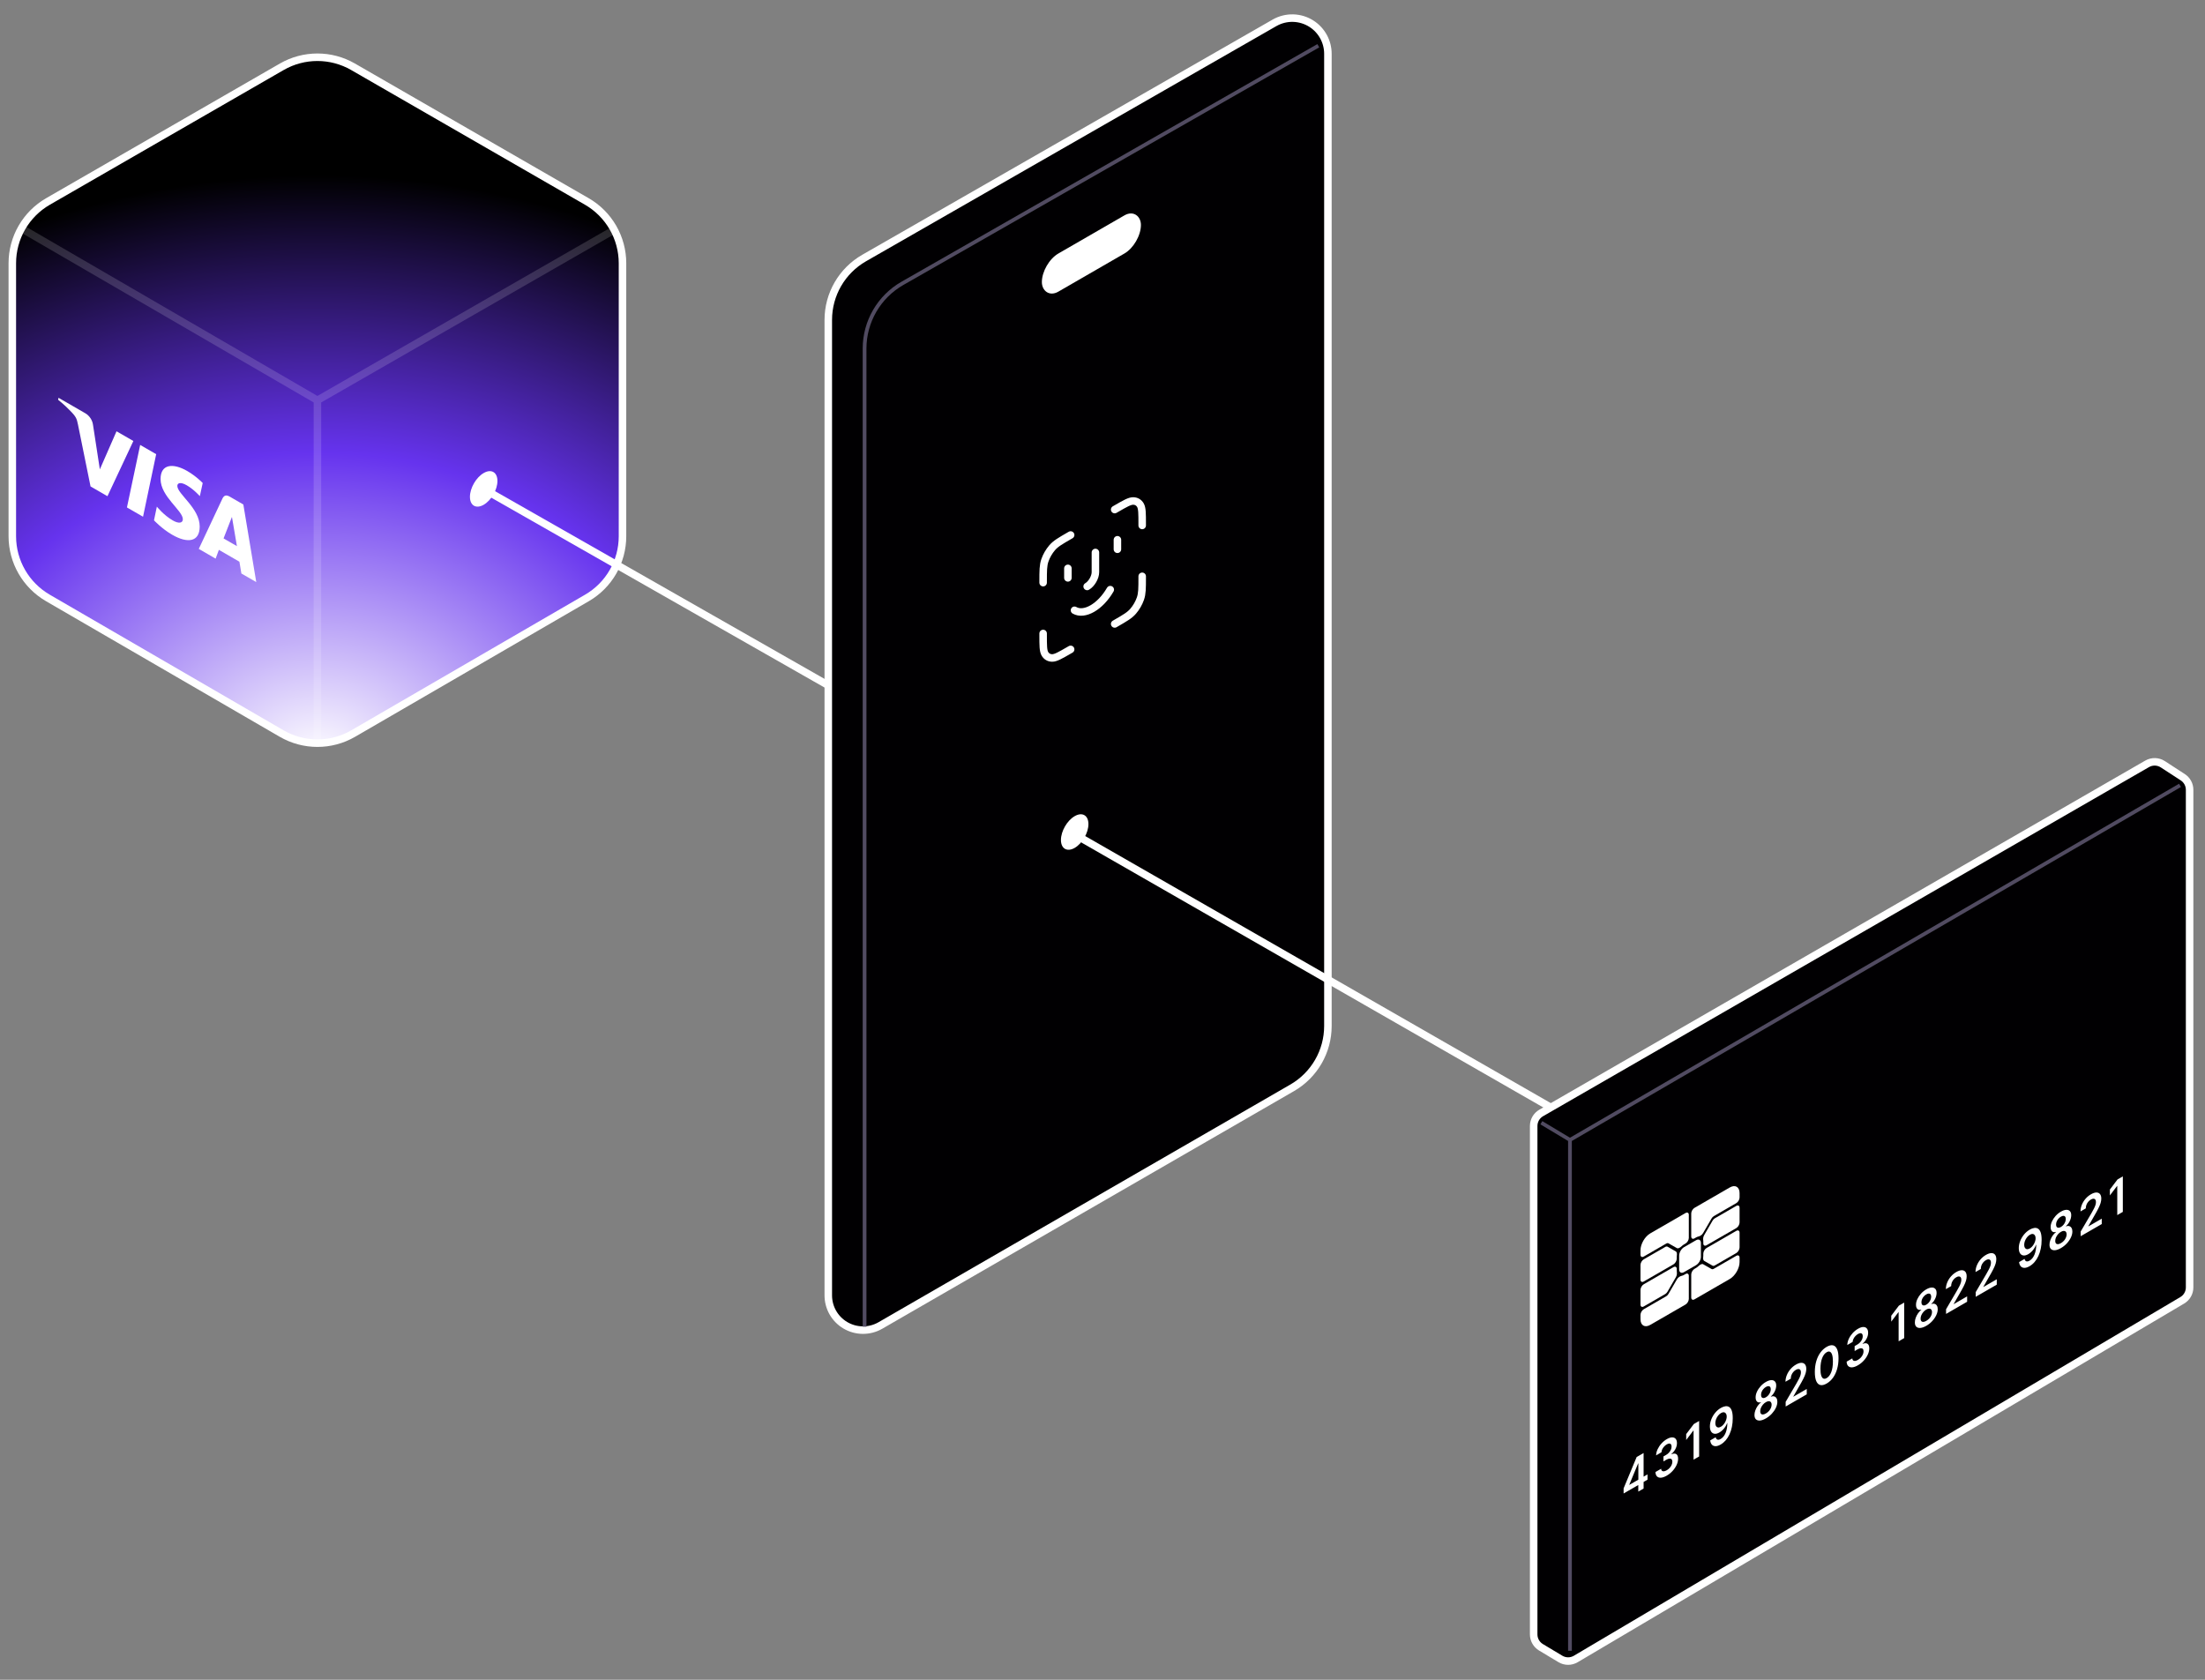 <svg xmlns="http://www.w3.org/2000/svg" fill="none" viewBox="0 0 147 112" height="112" width="147">
<rect x="0" y="0" width="147" height="112" fill="#808080" stroke="none"/>
<path stroke-width="0.501" stroke="white" fill="url(#paint0_radial_3_20881)" d="M18.786 4.452C20.256 3.605 22.066 3.605 23.536 4.452L39.118 13.43C40.592 14.279 41.5 15.851 41.5 17.552V35.753C41.5 37.449 40.598 39.016 39.131 39.867L23.549 48.908C22.073 49.765 20.25 49.765 18.774 48.908L3.192 39.867C1.725 39.016 0.822 37.449 0.821 35.753V17.552C0.821 15.851 1.73 14.279 3.204 13.43L18.786 4.452Z"></path>
<g style="mix-blend-mode:plus-lighter">
<path stroke-width="0.501" stroke-opacity="0.15" stroke="white" d="M21.161 26.689L40.861 15.377M21.161 26.689L1.461 15.25M21.161 26.689V49.439"></path>
</g>
<g clip-path="url(#clip0_3_20881)">
<path fill="white" d="M12.482 31.404C11.545 30.863 10.704 30.928 10.704 31.94C10.704 33.105 12.19 34.042 12.19 34.621C12.19 34.866 11.938 34.942 11.515 34.698C10.911 34.349 10.457 33.78 10.457 33.78L10.266 34.693C10.266 34.693 10.785 35.253 11.48 35.655C12.507 36.248 13.313 36.139 13.313 35.105C13.313 33.878 11.822 32.938 11.822 32.398C11.822 32.205 12.029 32.114 12.452 32.358C12.93 32.634 13.323 33.082 13.323 33.082L13.514 32.204C13.509 32.201 13.081 31.75 12.482 31.404ZM3.901 26.523L3.876 26.657C3.876 26.657 4.269 26.963 4.626 27.334C5.085 27.786 5.115 27.912 5.195 28.293L6.036 32.432L7.164 33.084L8.891 29.404L7.768 28.756L6.656 31.296L6.202 28.335C6.162 28.005 5.951 27.707 5.689 27.555L3.901 26.523ZM9.345 29.666L8.463 33.834L9.536 34.453L10.412 30.282L9.345 29.666ZM15.317 33.114C15.06 32.966 14.924 33.041 14.823 33.255L13.252 36.598L14.375 37.247L14.592 36.661L15.961 37.452L16.092 38.238L17.084 38.811L16.223 33.638L15.317 33.114ZM15.463 34.466L15.795 36.413L14.904 35.899L15.463 34.466Z"></path>
</g>
<path stroke-width="0.501" stroke="white" fill="#010002" d="M87.445 1.592C86.697 1.106 85.74 1.079 84.966 1.523L57.611 17.203C56.132 18.05 55.219 19.625 55.219 21.329V86.37C55.219 87.183 55.646 87.937 56.344 88.356C57.066 88.789 57.966 88.796 58.695 88.375L86.148 72.529C87.62 71.679 88.527 70.108 88.527 68.409V3.585C88.527 2.781 88.119 2.031 87.445 1.592Z"></path>
<g clip-path="url(#clip1_3_20881)">
<path stroke-linejoin="round" stroke-linecap="round" stroke-width="0.501" stroke="white" d="M71.376 35.671L71.303 35.713C70.687 36.069 70.378 36.247 70.143 36.521C69.936 36.763 69.767 37.054 69.662 37.355C69.542 37.696 69.542 38.052 69.542 38.763V38.848M71.376 43.297L71.303 43.339C70.687 43.695 70.378 43.873 70.143 43.87C69.936 43.868 69.767 43.771 69.662 43.593C69.542 43.39 69.542 43.034 69.542 42.322V42.237M76.146 35.035V34.95C76.146 34.239 76.146 33.883 76.026 33.68C75.921 33.502 75.752 33.405 75.545 33.403C75.31 33.4 75.001 33.578 74.385 33.934L74.312 33.976M76.146 38.425V38.509C76.146 39.221 76.146 39.577 76.026 39.918C75.921 40.218 75.752 40.51 75.545 40.751C75.31 41.026 75.001 41.204 74.385 41.559L74.312 41.602M71.193 37.895V38.53M74.495 35.989V36.624M72.477 39.102C72.771 38.933 73.028 38.488 73.028 38.149V36.836M74.018 39.314C73.358 40.458 72.294 41.072 71.633 40.691"></path>
</g>
<path stroke-width="0.25" stroke="#514B61" d="M87.887 3.049L60.161 18.893C58.601 19.784 57.638 21.443 57.638 23.24V88.458"></path>
<rect fill="white" transform="matrix(0.866 -0.5 0 1 69.458 17.538)" rx="1.271" height="2.542" width="7.626"></rect>
<circle fill="white" transform="matrix(-0.866 0.5 -3.1686e-05 1 72.562 53.888)" r="1.058" cy="1.058" cx="1.058"></circle>
<path stroke-width="0.501" stroke="white" d="M71.492 55.542L103.393 73.842"></path>
<circle fill="white" transform="matrix(-0.866 0.5 -3.1686e-05 1 33.162 31.01)" r="1.058" cy="1.058" cx="1.058"></circle>
<path stroke-width="0.501" stroke="white" d="M32.346 32.663L55.096 45.626"></path>
<path stroke-width="0.501" stroke="white" fill="#010002" d="M144.189 50.957C143.874 50.752 143.47 50.741 143.143 50.929L102.747 74.206C102.437 74.385 102.245 74.716 102.245 75.074V108.975C102.245 109.326 102.43 109.652 102.731 109.833L104.026 110.61C104.341 110.799 104.734 110.8 105.051 110.613L145.482 86.699C145.787 86.519 145.974 86.192 145.974 85.838V52.661C145.974 52.322 145.803 52.006 145.518 51.821L144.189 50.957Z"></path>
<path fill="white" d="M108.241 99.578V99.237L109.11 97.147L109.357 97.005V97.491L109.207 97.578L108.621 98.987V99.005L109.835 98.305V98.657L108.241 99.578ZM109.219 99.452V98.909L109.223 98.754V97.083L109.573 96.881V99.248L109.219 99.452ZM111.116 98.389C110.972 98.472 110.844 98.518 110.732 98.525C110.62 98.533 110.532 98.504 110.467 98.44C110.403 98.376 110.368 98.278 110.364 98.147L110.741 97.93C110.744 97.992 110.762 98.037 110.796 98.065C110.829 98.093 110.874 98.104 110.929 98.098C110.984 98.093 111.046 98.07 111.115 98.03C111.188 97.988 111.254 97.936 111.31 97.874C111.367 97.811 111.411 97.743 111.443 97.672C111.475 97.6 111.491 97.53 111.49 97.461C111.491 97.389 111.475 97.335 111.442 97.299C111.41 97.263 111.362 97.248 111.3 97.253C111.239 97.257 111.165 97.285 111.078 97.335L110.897 97.439V97.109L111.078 97.004C111.149 96.963 111.212 96.913 111.265 96.853C111.319 96.794 111.362 96.729 111.392 96.66C111.423 96.59 111.438 96.521 111.437 96.453C111.438 96.385 111.425 96.334 111.398 96.3C111.372 96.265 111.335 96.248 111.287 96.248C111.24 96.248 111.184 96.266 111.12 96.303C111.057 96.339 110.999 96.386 110.946 96.443C110.893 96.5 110.85 96.562 110.817 96.629C110.784 96.696 110.767 96.763 110.765 96.83L110.407 97.037C110.41 96.903 110.443 96.767 110.507 96.63C110.571 96.493 110.656 96.365 110.763 96.247C110.87 96.128 110.989 96.03 111.122 95.954C111.259 95.875 111.378 95.836 111.478 95.837C111.58 95.837 111.658 95.871 111.714 95.938C111.769 96.006 111.797 96.099 111.797 96.22C111.797 96.353 111.763 96.484 111.695 96.614C111.627 96.743 111.537 96.854 111.426 96.945V96.964C111.571 96.904 111.681 96.902 111.758 96.957C111.835 97.012 111.873 97.114 111.873 97.262C111.873 97.395 111.84 97.532 111.775 97.675C111.71 97.816 111.621 97.949 111.506 98.075C111.393 98.199 111.263 98.304 111.116 98.389ZM113.276 94.743V97.11L112.904 97.324V95.374L112.892 95.381L112.413 96.012V95.619L112.922 94.947L113.276 94.743ZM114.733 93.869C114.831 93.813 114.927 93.778 115.02 93.764C115.113 93.748 115.197 93.763 115.272 93.808C115.347 93.852 115.406 93.934 115.45 94.055C115.494 94.176 115.516 94.344 115.516 94.56C115.517 94.763 115.498 94.956 115.46 95.138C115.423 95.319 115.369 95.485 115.299 95.635C115.229 95.786 115.144 95.919 115.046 96.034C114.947 96.148 114.836 96.241 114.712 96.313C114.583 96.388 114.468 96.424 114.368 96.424C114.269 96.422 114.188 96.389 114.127 96.323C114.065 96.256 114.028 96.162 114.014 96.039L114.379 95.828C114.398 95.911 114.436 95.964 114.493 95.986C114.551 96.007 114.624 95.993 114.712 95.942C114.854 95.86 114.964 95.725 115.041 95.538C115.117 95.352 115.156 95.131 115.156 94.878L115.142 94.886C115.109 94.973 115.067 95.056 115.015 95.135C114.963 95.214 114.903 95.285 114.837 95.349C114.772 95.413 114.703 95.466 114.629 95.509C114.509 95.578 114.401 95.608 114.305 95.597C114.209 95.585 114.134 95.538 114.078 95.455C114.022 95.371 113.994 95.256 113.994 95.107C113.994 94.953 114.024 94.797 114.086 94.639C114.148 94.48 114.234 94.333 114.345 94.198C114.456 94.063 114.585 93.953 114.733 93.869ZM114.734 94.215C114.662 94.257 114.597 94.315 114.539 94.389C114.482 94.462 114.436 94.543 114.403 94.632C114.37 94.719 114.354 94.805 114.354 94.89C114.355 94.974 114.371 95.04 114.403 95.091C114.436 95.14 114.48 95.169 114.536 95.177C114.593 95.184 114.658 95.167 114.73 95.125C114.784 95.093 114.835 95.052 114.881 95.001C114.928 94.951 114.969 94.894 115.004 94.832C115.039 94.768 115.066 94.703 115.086 94.637C115.106 94.571 115.115 94.508 115.115 94.447C115.115 94.366 115.098 94.301 115.065 94.252C115.032 94.202 114.987 94.173 114.929 94.165C114.873 94.156 114.808 94.173 114.734 94.215ZM117.728 94.572C117.579 94.657 117.447 94.705 117.332 94.714C117.217 94.722 117.127 94.695 117.062 94.633C116.997 94.569 116.965 94.473 116.965 94.345C116.965 94.246 116.983 94.144 117.022 94.039C117.06 93.933 117.111 93.835 117.176 93.742C117.241 93.648 117.314 93.57 117.394 93.508V93.492C117.288 93.526 117.203 93.513 117.138 93.454C117.073 93.393 117.041 93.299 117.042 93.171C117.041 93.049 117.07 92.924 117.13 92.794C117.189 92.664 117.27 92.542 117.374 92.427C117.477 92.312 117.595 92.216 117.728 92.14C117.86 92.064 117.977 92.024 118.08 92.02C118.183 92.015 118.264 92.043 118.324 92.105C118.384 92.165 118.414 92.257 118.414 92.378C118.414 92.506 118.381 92.638 118.315 92.774C118.249 92.909 118.165 93.02 118.061 93.106V93.123C118.142 93.092 118.214 93.086 118.278 93.105C118.342 93.124 118.394 93.163 118.432 93.224C118.471 93.285 118.49 93.365 118.49 93.465C118.49 93.593 118.457 93.726 118.392 93.865C118.326 94.003 118.236 94.134 118.122 94.258C118.007 94.381 117.876 94.486 117.728 94.572ZM117.728 94.241C117.805 94.197 117.872 94.143 117.928 94.08C117.985 94.017 118.029 93.948 118.06 93.875C118.092 93.801 118.108 93.728 118.109 93.655C118.108 93.58 118.091 93.523 118.057 93.484C118.025 93.445 117.98 93.425 117.922 93.425C117.866 93.425 117.801 93.445 117.728 93.487C117.655 93.53 117.589 93.584 117.532 93.65C117.475 93.717 117.429 93.789 117.396 93.867C117.363 93.943 117.347 94.019 117.348 94.094C117.347 94.167 117.363 94.222 117.394 94.259C117.425 94.296 117.469 94.313 117.526 94.311C117.583 94.309 117.651 94.286 117.728 94.241ZM117.728 93.163C117.791 93.126 117.846 93.08 117.894 93.023C117.943 92.965 117.981 92.902 118.009 92.834C118.037 92.765 118.052 92.696 118.052 92.627C118.052 92.56 118.038 92.509 118.01 92.474C117.983 92.438 117.945 92.42 117.896 92.421C117.848 92.42 117.792 92.438 117.728 92.475C117.663 92.512 117.606 92.559 117.557 92.617C117.508 92.672 117.47 92.734 117.443 92.801C117.416 92.868 117.403 92.934 117.404 93.002C117.403 93.071 117.417 93.124 117.444 93.16C117.472 93.196 117.51 93.214 117.559 93.216C117.608 93.217 117.665 93.199 117.728 93.163ZM119.044 93.779V93.469L119.756 92.253C119.824 92.134 119.881 92.031 119.926 91.943C119.972 91.855 120.006 91.776 120.028 91.705C120.051 91.634 120.062 91.566 120.062 91.501C120.062 91.426 120.048 91.37 120.018 91.334C119.989 91.297 119.949 91.279 119.897 91.279C119.846 91.28 119.787 91.299 119.722 91.336C119.655 91.375 119.596 91.426 119.545 91.487C119.494 91.548 119.455 91.616 119.427 91.691C119.399 91.765 119.386 91.843 119.386 91.924L119.032 92.128C119.032 91.977 119.062 91.83 119.122 91.684C119.181 91.539 119.263 91.406 119.367 91.285C119.472 91.164 119.592 91.064 119.727 90.986C119.865 90.906 119.985 90.866 120.089 90.865C120.194 90.865 120.274 90.899 120.332 90.969C120.39 91.039 120.419 91.14 120.419 91.273C120.419 91.362 120.404 91.457 120.375 91.559C120.345 91.662 120.294 91.787 120.22 91.933C120.146 92.08 120.043 92.265 119.91 92.49L119.557 93.109V93.125L120.45 92.609V92.968L119.044 93.779ZM121.778 92.246C121.613 92.341 121.472 92.374 121.354 92.346C121.236 92.317 121.146 92.23 121.083 92.084C121.02 91.936 120.989 91.734 120.989 91.475C120.989 91.217 121.021 90.979 121.084 90.762C121.147 90.543 121.237 90.353 121.355 90.189C121.473 90.025 121.614 89.896 121.778 89.801C121.942 89.707 122.084 89.673 122.202 89.7C122.32 89.728 122.41 89.814 122.473 89.96C122.536 90.105 122.568 90.306 122.568 90.564C122.568 90.823 122.536 91.062 122.473 91.282C122.41 91.501 122.32 91.692 122.202 91.857C122.084 92.021 121.943 92.151 121.778 92.246ZM121.778 91.884C121.906 91.81 122.008 91.679 122.082 91.491C122.156 91.301 122.194 91.064 122.194 90.78C122.194 90.592 122.177 90.444 122.143 90.335C122.109 90.227 122.061 90.159 121.999 90.13C121.936 90.1 121.863 90.11 121.778 90.159C121.651 90.232 121.55 90.364 121.476 90.553C121.402 90.741 121.365 90.976 121.364 91.259C121.363 91.448 121.38 91.597 121.413 91.707C121.447 91.816 121.495 91.885 121.557 91.915C121.619 91.944 121.693 91.933 121.778 91.884ZM123.862 91.03C123.718 91.114 123.59 91.159 123.477 91.167C123.366 91.174 123.278 91.145 123.213 91.081C123.148 91.017 123.114 90.919 123.11 90.788L123.486 90.571C123.49 90.633 123.508 90.678 123.542 90.707C123.575 90.734 123.619 90.745 123.675 90.74C123.73 90.734 123.792 90.711 123.861 90.671C123.934 90.629 123.999 90.577 124.056 90.515C124.113 90.452 124.157 90.385 124.189 90.313C124.221 90.241 124.237 90.171 124.236 90.102C124.237 90.03 124.221 89.976 124.188 89.94C124.155 89.904 124.108 89.889 124.046 89.894C123.985 89.899 123.911 89.926 123.824 89.976L123.643 90.081V89.75L123.824 89.646C123.895 89.604 123.958 89.554 124.011 89.495C124.065 89.435 124.107 89.371 124.138 89.301C124.169 89.231 124.184 89.162 124.183 89.094C124.184 89.026 124.171 88.976 124.144 88.942C124.118 88.907 124.081 88.889 124.033 88.889C123.986 88.889 123.93 88.907 123.866 88.944C123.803 88.98 123.745 89.027 123.692 89.084C123.638 89.141 123.595 89.203 123.563 89.271C123.53 89.337 123.512 89.404 123.51 89.472L123.153 89.678C123.156 89.544 123.189 89.409 123.252 89.272C123.316 89.134 123.402 89.006 123.508 88.888C123.615 88.769 123.735 88.672 123.868 88.595C124.005 88.516 124.123 88.477 124.224 88.478C124.326 88.478 124.404 88.512 124.459 88.579C124.515 88.647 124.542 88.741 124.542 88.861C124.543 88.994 124.509 89.125 124.44 89.255C124.372 89.384 124.283 89.495 124.172 89.587V89.605C124.316 89.545 124.427 89.543 124.503 89.599C124.581 89.653 124.619 89.755 124.619 89.903C124.619 90.036 124.586 90.173 124.52 90.316C124.456 90.457 124.366 90.591 124.252 90.716C124.139 90.841 124.009 90.945 123.862 91.03ZM126.946 86.85V89.217L126.575 89.432V87.482L126.563 87.489L126.083 88.119V87.726L126.593 87.054L126.946 86.85ZM128.421 88.398C128.272 88.484 128.14 88.531 128.024 88.54C127.91 88.549 127.819 88.522 127.754 88.459C127.689 88.396 127.657 88.3 127.658 88.172C127.657 88.073 127.676 87.971 127.714 87.865C127.752 87.76 127.803 87.661 127.868 87.568C127.934 87.474 128.006 87.397 128.086 87.335V87.319C127.981 87.353 127.896 87.34 127.83 87.281C127.765 87.22 127.733 87.126 127.734 86.997C127.733 86.876 127.763 86.75 127.822 86.621C127.882 86.491 127.963 86.369 128.066 86.254C128.17 86.139 128.288 86.043 128.421 85.966C128.552 85.891 128.669 85.851 128.772 85.847C128.875 85.842 128.957 85.87 129.016 85.931C129.076 85.992 129.106 86.083 129.106 86.205C129.106 86.333 129.073 86.465 129.007 86.601C128.942 86.736 128.857 86.847 128.754 86.933V86.949C128.834 86.919 128.906 86.913 128.97 86.932C129.035 86.95 129.086 86.99 129.124 87.051C129.163 87.112 129.182 87.192 129.182 87.291C129.182 87.419 129.15 87.553 129.084 87.691C129.019 87.829 128.929 87.96 128.814 88.084C128.7 88.208 128.569 88.313 128.421 88.398ZM128.421 88.068C128.497 88.023 128.564 87.97 128.621 87.907C128.678 87.843 128.722 87.775 128.753 87.701C128.784 87.628 128.8 87.554 128.801 87.482C128.8 87.406 128.783 87.35 128.75 87.311C128.717 87.272 128.672 87.252 128.615 87.252C128.558 87.251 128.493 87.272 128.421 87.314C128.347 87.356 128.282 87.411 128.225 87.477C128.167 87.543 128.122 87.615 128.088 87.693C128.056 87.77 128.04 87.846 128.04 87.921C128.04 87.994 128.055 88.049 128.086 88.086C128.118 88.123 128.162 88.14 128.218 88.138C128.276 88.136 128.343 88.112 128.421 88.068ZM128.421 86.989C128.483 86.953 128.539 86.906 128.587 86.849C128.636 86.792 128.674 86.729 128.702 86.66C128.73 86.592 128.744 86.523 128.745 86.454C128.744 86.387 128.73 86.335 128.703 86.3C128.676 86.265 128.638 86.247 128.589 86.247C128.54 86.247 128.484 86.265 128.421 86.302C128.356 86.339 128.299 86.386 128.25 86.443C128.201 86.499 128.163 86.561 128.135 86.628C128.109 86.694 128.096 86.761 128.096 86.829C128.096 86.898 128.109 86.95 128.136 86.987C128.164 87.022 128.203 87.041 128.252 87.043C128.301 87.044 128.357 87.026 128.421 86.989ZM129.737 87.606V87.296L130.449 86.08C130.517 85.961 130.573 85.858 130.619 85.77C130.664 85.682 130.698 85.603 130.721 85.532C130.744 85.461 130.755 85.393 130.755 85.327C130.755 85.252 130.74 85.197 130.711 85.161C130.682 85.124 130.641 85.106 130.59 85.106C130.538 85.106 130.48 85.125 130.415 85.163C130.347 85.202 130.288 85.252 130.237 85.314C130.187 85.375 130.147 85.443 130.119 85.517C130.092 85.592 130.078 85.669 130.078 85.75L129.725 85.954C129.725 85.804 129.755 85.656 129.814 85.511C129.873 85.366 129.955 85.233 130.059 85.112C130.164 84.99 130.284 84.891 130.42 84.812C130.557 84.733 130.678 84.693 130.782 84.692C130.886 84.691 130.967 84.726 131.024 84.796C131.082 84.866 131.111 84.967 131.111 85.1C131.111 85.188 131.097 85.284 131.067 85.386C131.038 85.489 130.986 85.613 130.912 85.76C130.839 85.906 130.736 86.092 130.603 86.317L130.249 86.936V86.952L131.142 86.436V86.794L129.737 87.606ZM131.713 86.465V86.155L132.425 84.939C132.493 84.82 132.55 84.717 132.595 84.629C132.64 84.541 132.674 84.462 132.697 84.391C132.72 84.32 132.731 84.252 132.731 84.186C132.731 84.112 132.716 84.056 132.687 84.02C132.658 83.983 132.617 83.965 132.566 83.965C132.515 83.965 132.456 83.984 132.391 84.022C132.323 84.061 132.264 84.111 132.214 84.173C132.163 84.234 132.123 84.302 132.095 84.376C132.068 84.451 132.054 84.528 132.054 84.609L131.701 84.813C131.701 84.663 131.731 84.515 131.79 84.37C131.85 84.225 131.931 84.092 132.035 83.971C132.14 83.849 132.26 83.75 132.396 83.671C132.533 83.592 132.654 83.552 132.758 83.551C132.862 83.55 132.943 83.585 133 83.655C133.058 83.725 133.087 83.826 133.087 83.959C133.087 84.047 133.073 84.143 133.043 84.245C133.014 84.348 132.962 84.472 132.888 84.619C132.815 84.766 132.712 84.951 132.579 85.176L132.226 85.795V85.811L133.118 85.295V85.654L131.713 86.465ZM135.326 81.98C135.424 81.924 135.519 81.889 135.612 81.875C135.705 81.859 135.789 81.874 135.864 81.919C135.939 81.963 135.998 82.045 136.042 82.166C136.086 82.287 136.108 82.455 136.108 82.671C136.109 82.874 136.09 83.067 136.052 83.249C136.015 83.43 135.961 83.596 135.891 83.746C135.821 83.897 135.737 84.03 135.638 84.145C135.539 84.26 135.428 84.353 135.305 84.424C135.175 84.499 135.06 84.535 134.96 84.535C134.861 84.534 134.78 84.5 134.719 84.434C134.658 84.367 134.62 84.273 134.606 84.15L134.971 83.939C134.99 84.022 135.028 84.075 135.085 84.097C135.143 84.118 135.216 84.104 135.305 84.053C135.447 83.971 135.556 83.836 135.633 83.649C135.71 83.463 135.748 83.242 135.748 82.989L135.734 82.997C135.701 83.084 135.659 83.167 135.607 83.246C135.555 83.325 135.496 83.396 135.43 83.46C135.364 83.524 135.295 83.578 135.221 83.62C135.101 83.689 134.993 83.719 134.897 83.708C134.802 83.697 134.726 83.649 134.67 83.566C134.615 83.483 134.587 83.367 134.586 83.218C134.586 83.064 134.617 82.908 134.678 82.75C134.74 82.591 134.826 82.444 134.937 82.309C135.048 82.174 135.177 82.064 135.326 81.98ZM135.327 82.326C135.254 82.368 135.189 82.426 135.131 82.5C135.074 82.573 135.029 82.654 134.995 82.743C134.963 82.83 134.946 82.916 134.946 83.001C134.947 83.085 134.963 83.151 134.995 83.201C135.028 83.251 135.072 83.28 135.128 83.288C135.185 83.295 135.25 83.278 135.323 83.236C135.377 83.204 135.427 83.163 135.474 83.112C135.52 83.062 135.561 83.005 135.596 82.943C135.631 82.879 135.659 82.814 135.678 82.749C135.698 82.682 135.708 82.619 135.707 82.558C135.707 82.477 135.69 82.412 135.657 82.363C135.624 82.313 135.579 82.284 135.522 82.276C135.465 82.267 135.4 82.284 135.327 82.326ZM137.396 83.216C137.247 83.302 137.115 83.35 136.999 83.359C136.885 83.367 136.795 83.34 136.729 83.278C136.664 83.214 136.632 83.118 136.633 82.99C136.632 82.891 136.651 82.789 136.689 82.684C136.727 82.578 136.779 82.479 136.843 82.386C136.909 82.293 136.981 82.215 137.061 82.153V82.137C136.956 82.171 136.871 82.158 136.805 82.099C136.741 82.038 136.708 81.944 136.709 81.816C136.708 81.694 136.738 81.569 136.797 81.439C136.857 81.309 136.938 81.187 137.041 81.072C137.145 80.957 137.263 80.861 137.396 80.785C137.527 80.709 137.644 80.669 137.747 80.665C137.851 80.66 137.932 80.688 137.991 80.749C138.051 80.81 138.081 80.901 138.081 81.023C138.081 81.151 138.048 81.283 137.982 81.419C137.917 81.554 137.833 81.665 137.729 81.751V81.768C137.809 81.737 137.881 81.731 137.945 81.75C138.01 81.768 138.061 81.808 138.099 81.869C138.138 81.93 138.158 82.01 138.158 82.11C138.158 82.238 138.125 82.371 138.059 82.51C137.994 82.648 137.904 82.778 137.789 82.903C137.675 83.026 137.544 83.131 137.396 83.216ZM137.396 82.886C137.473 82.841 137.539 82.788 137.596 82.725C137.653 82.662 137.697 82.593 137.728 82.519C137.759 82.446 137.775 82.373 137.776 82.3C137.775 82.225 137.758 82.168 137.725 82.129C137.692 82.09 137.647 82.07 137.59 82.07C137.533 82.07 137.469 82.09 137.396 82.132C137.322 82.175 137.257 82.229 137.2 82.295C137.142 82.362 137.097 82.433 137.063 82.511C137.031 82.588 137.015 82.664 137.015 82.739C137.015 82.812 137.03 82.867 137.061 82.904C137.093 82.941 137.137 82.958 137.194 82.956C137.251 82.954 137.318 82.93 137.396 82.886ZM137.396 81.808C137.459 81.771 137.514 81.725 137.562 81.668C137.611 81.61 137.649 81.547 137.677 81.479C137.705 81.41 137.719 81.341 137.72 81.272C137.719 81.205 137.705 81.154 137.678 81.119C137.651 81.083 137.613 81.065 137.564 81.066C137.515 81.065 137.459 81.083 137.396 81.12C137.331 81.157 137.274 81.204 137.225 81.261C137.176 81.317 137.138 81.379 137.111 81.446C137.084 81.513 137.071 81.579 137.071 81.647C137.071 81.716 137.084 81.769 137.112 81.805C137.14 81.841 137.178 81.859 137.227 81.861C137.276 81.862 137.332 81.844 137.396 81.808ZM138.712 82.424V82.114L139.424 80.898C139.492 80.779 139.549 80.676 139.594 80.588C139.639 80.5 139.673 80.421 139.696 80.35C139.719 80.279 139.73 80.211 139.73 80.145C139.73 80.071 139.715 80.015 139.686 79.979C139.657 79.942 139.616 79.924 139.565 79.924C139.513 79.924 139.455 79.944 139.39 79.981C139.322 80.02 139.263 80.07 139.213 80.132C139.162 80.193 139.122 80.261 139.094 80.336C139.067 80.41 139.053 80.488 139.053 80.569L138.7 80.772C138.7 80.622 138.73 80.475 138.789 80.329C138.849 80.184 138.93 80.051 139.034 79.93C139.139 79.808 139.259 79.709 139.395 79.63C139.532 79.551 139.653 79.511 139.757 79.51C139.861 79.51 139.942 79.544 139.999 79.614C140.057 79.684 140.086 79.785 140.086 79.918C140.086 80.006 140.072 80.102 140.042 80.204C140.013 80.307 139.961 80.431 139.887 80.578C139.814 80.725 139.711 80.91 139.578 81.135L139.225 81.754V81.77L140.117 81.254V81.613L138.712 82.424ZM141.522 78.435V80.802L141.151 81.016V79.066L141.139 79.073L140.659 79.704V79.311L141.169 78.639L141.522 78.435Z"></path>
<path fill="white" d="M112.588 81.002C112.588 80.864 112.491 80.808 112.371 80.877L110.017 82.236C109.658 82.444 109.366 82.948 109.366 83.363V83.655C109.366 83.794 109.464 83.85 109.583 83.781L111.082 82.915C111.14 82.882 111.194 82.876 111.235 82.9L111.796 83.219C111.877 83.266 112.008 83.187 112.118 83.083C112.164 83.039 112.214 83.001 112.266 82.971L112.371 82.91C112.491 82.841 112.588 82.673 112.588 82.535V81.002Z"></path>
<path fill="white" d="M112.966 80.534C112.846 80.603 112.749 80.771 112.749 80.909V82.442C112.749 82.58 112.846 82.636 112.966 82.567L113.071 82.506C113.123 82.477 113.173 82.457 113.219 82.447C113.329 82.424 113.46 82.352 113.541 82.212L114.102 81.245C114.143 81.174 114.198 81.117 114.255 81.084L115.754 80.218C115.874 80.149 115.971 79.981 115.971 79.843V79.55C115.971 79.135 115.679 78.967 115.32 79.174L112.966 80.534Z"></path>
<path fill="white" d="M115.971 80.528C115.971 80.39 115.874 80.334 115.754 80.403L114.322 81.23C114.264 81.263 114.209 81.321 114.169 81.391L113.612 82.352C113.543 82.47 113.533 82.597 113.549 82.698C113.552 82.724 113.554 82.752 113.554 82.782V82.901C113.554 83.04 113.652 83.096 113.771 83.026L115.754 81.882C115.874 81.813 115.971 81.645 115.971 81.506V80.528Z"></path>
<path fill="white" d="M115.971 82.192C115.971 82.054 115.874 81.998 115.754 82.067L113.771 83.211C113.652 83.281 113.554 83.449 113.554 83.587V83.706C113.554 83.736 113.552 83.766 113.549 83.797C113.533 83.916 113.543 84.031 113.612 84.07L114.169 84.388C114.209 84.411 114.264 84.406 114.322 84.373L115.754 83.546C115.874 83.477 115.971 83.308 115.971 83.17V82.192Z"></path>
<path fill="white" d="M115.971 83.856C115.971 83.718 115.874 83.661 115.754 83.731L114.255 84.596C114.198 84.629 114.143 84.635 114.102 84.611L113.541 84.292C113.46 84.245 113.329 84.324 113.219 84.428C113.173 84.472 113.123 84.51 113.071 84.54L112.966 84.601C112.846 84.67 112.749 84.838 112.749 84.976V86.509C112.749 86.647 112.846 86.703 112.966 86.634L115.32 85.275C115.679 85.068 115.971 84.563 115.971 84.148V83.856Z"></path>
<path fill="white" d="M112.371 86.978C112.491 86.908 112.588 86.74 112.588 86.602V85.069C112.588 84.931 112.491 84.875 112.371 84.944L112.266 85.005C112.214 85.035 112.164 85.054 112.118 85.064C112.008 85.087 111.877 85.159 111.796 85.3L111.235 86.267C111.194 86.337 111.14 86.395 111.082 86.428L109.583 87.293C109.464 87.362 109.366 87.53 109.366 87.669V87.961C109.366 88.376 109.658 88.544 110.017 88.337L112.371 86.978Z"></path>
<path fill="white" d="M109.366 86.983C109.366 87.121 109.464 87.177 109.583 87.108L111.016 86.281C111.073 86.248 111.128 86.19 111.168 86.12L111.725 85.159C111.794 85.041 111.804 84.914 111.789 84.813C111.785 84.787 111.783 84.759 111.783 84.729V84.61C111.783 84.472 111.686 84.415 111.566 84.485L109.583 85.629C109.464 85.698 109.366 85.867 109.366 86.005V86.983Z"></path>
<path fill="white" d="M109.366 85.319C109.366 85.457 109.464 85.513 109.583 85.444L111.566 84.3C111.686 84.231 111.783 84.062 111.783 83.924V83.805C111.783 83.775 111.785 83.745 111.789 83.714C111.804 83.595 111.794 83.48 111.725 83.441L111.168 83.123C111.128 83.1 111.073 83.106 111.016 83.139L109.583 83.966C109.464 84.035 109.366 84.203 109.366 84.341V85.319Z"></path>
<path fill="white" d="M112.266 84.82C112.088 84.923 111.944 84.84 111.944 84.636V83.712C111.944 83.508 112.088 83.259 112.266 83.156L113.071 82.691C113.249 82.588 113.393 82.671 113.393 82.875V83.799C113.393 84.003 113.249 84.252 113.071 84.355L112.266 84.82Z"></path>
<path stroke-width="0.25" stroke="#514B61" d="M104.664 76.003L102.757 74.859M104.664 76.003L145.335 52.363M104.664 76.003V110.065"></path>
<defs>
<radialGradient gradientTransform="translate(21.161 50.584) rotate(-90) scale(38.892 48.098)" gradientUnits="userSpaceOnUse" r="1" cy="0" cx="0" id="paint0_radial_3_20881">
<stop stop-color="white"></stop>
<stop stop-color="#6633EE" offset="0.525"></stop>
<stop offset="1"></stop>
</radialGradient>
<clipPath id="clip0_3_20881">
<rect transform="matrix(0.866 0.5 0 1 3.876 26.435)" fill="white" height="4.83" width="15.252"></rect>
</clipPath>
<clipPath id="clip1_3_20881">
<rect transform="matrix(0.866 -0.5 0 1 68.441 36.094)" fill="white" height="10.168" width="10.168"></rect>
</clipPath>
</defs>
</svg>
